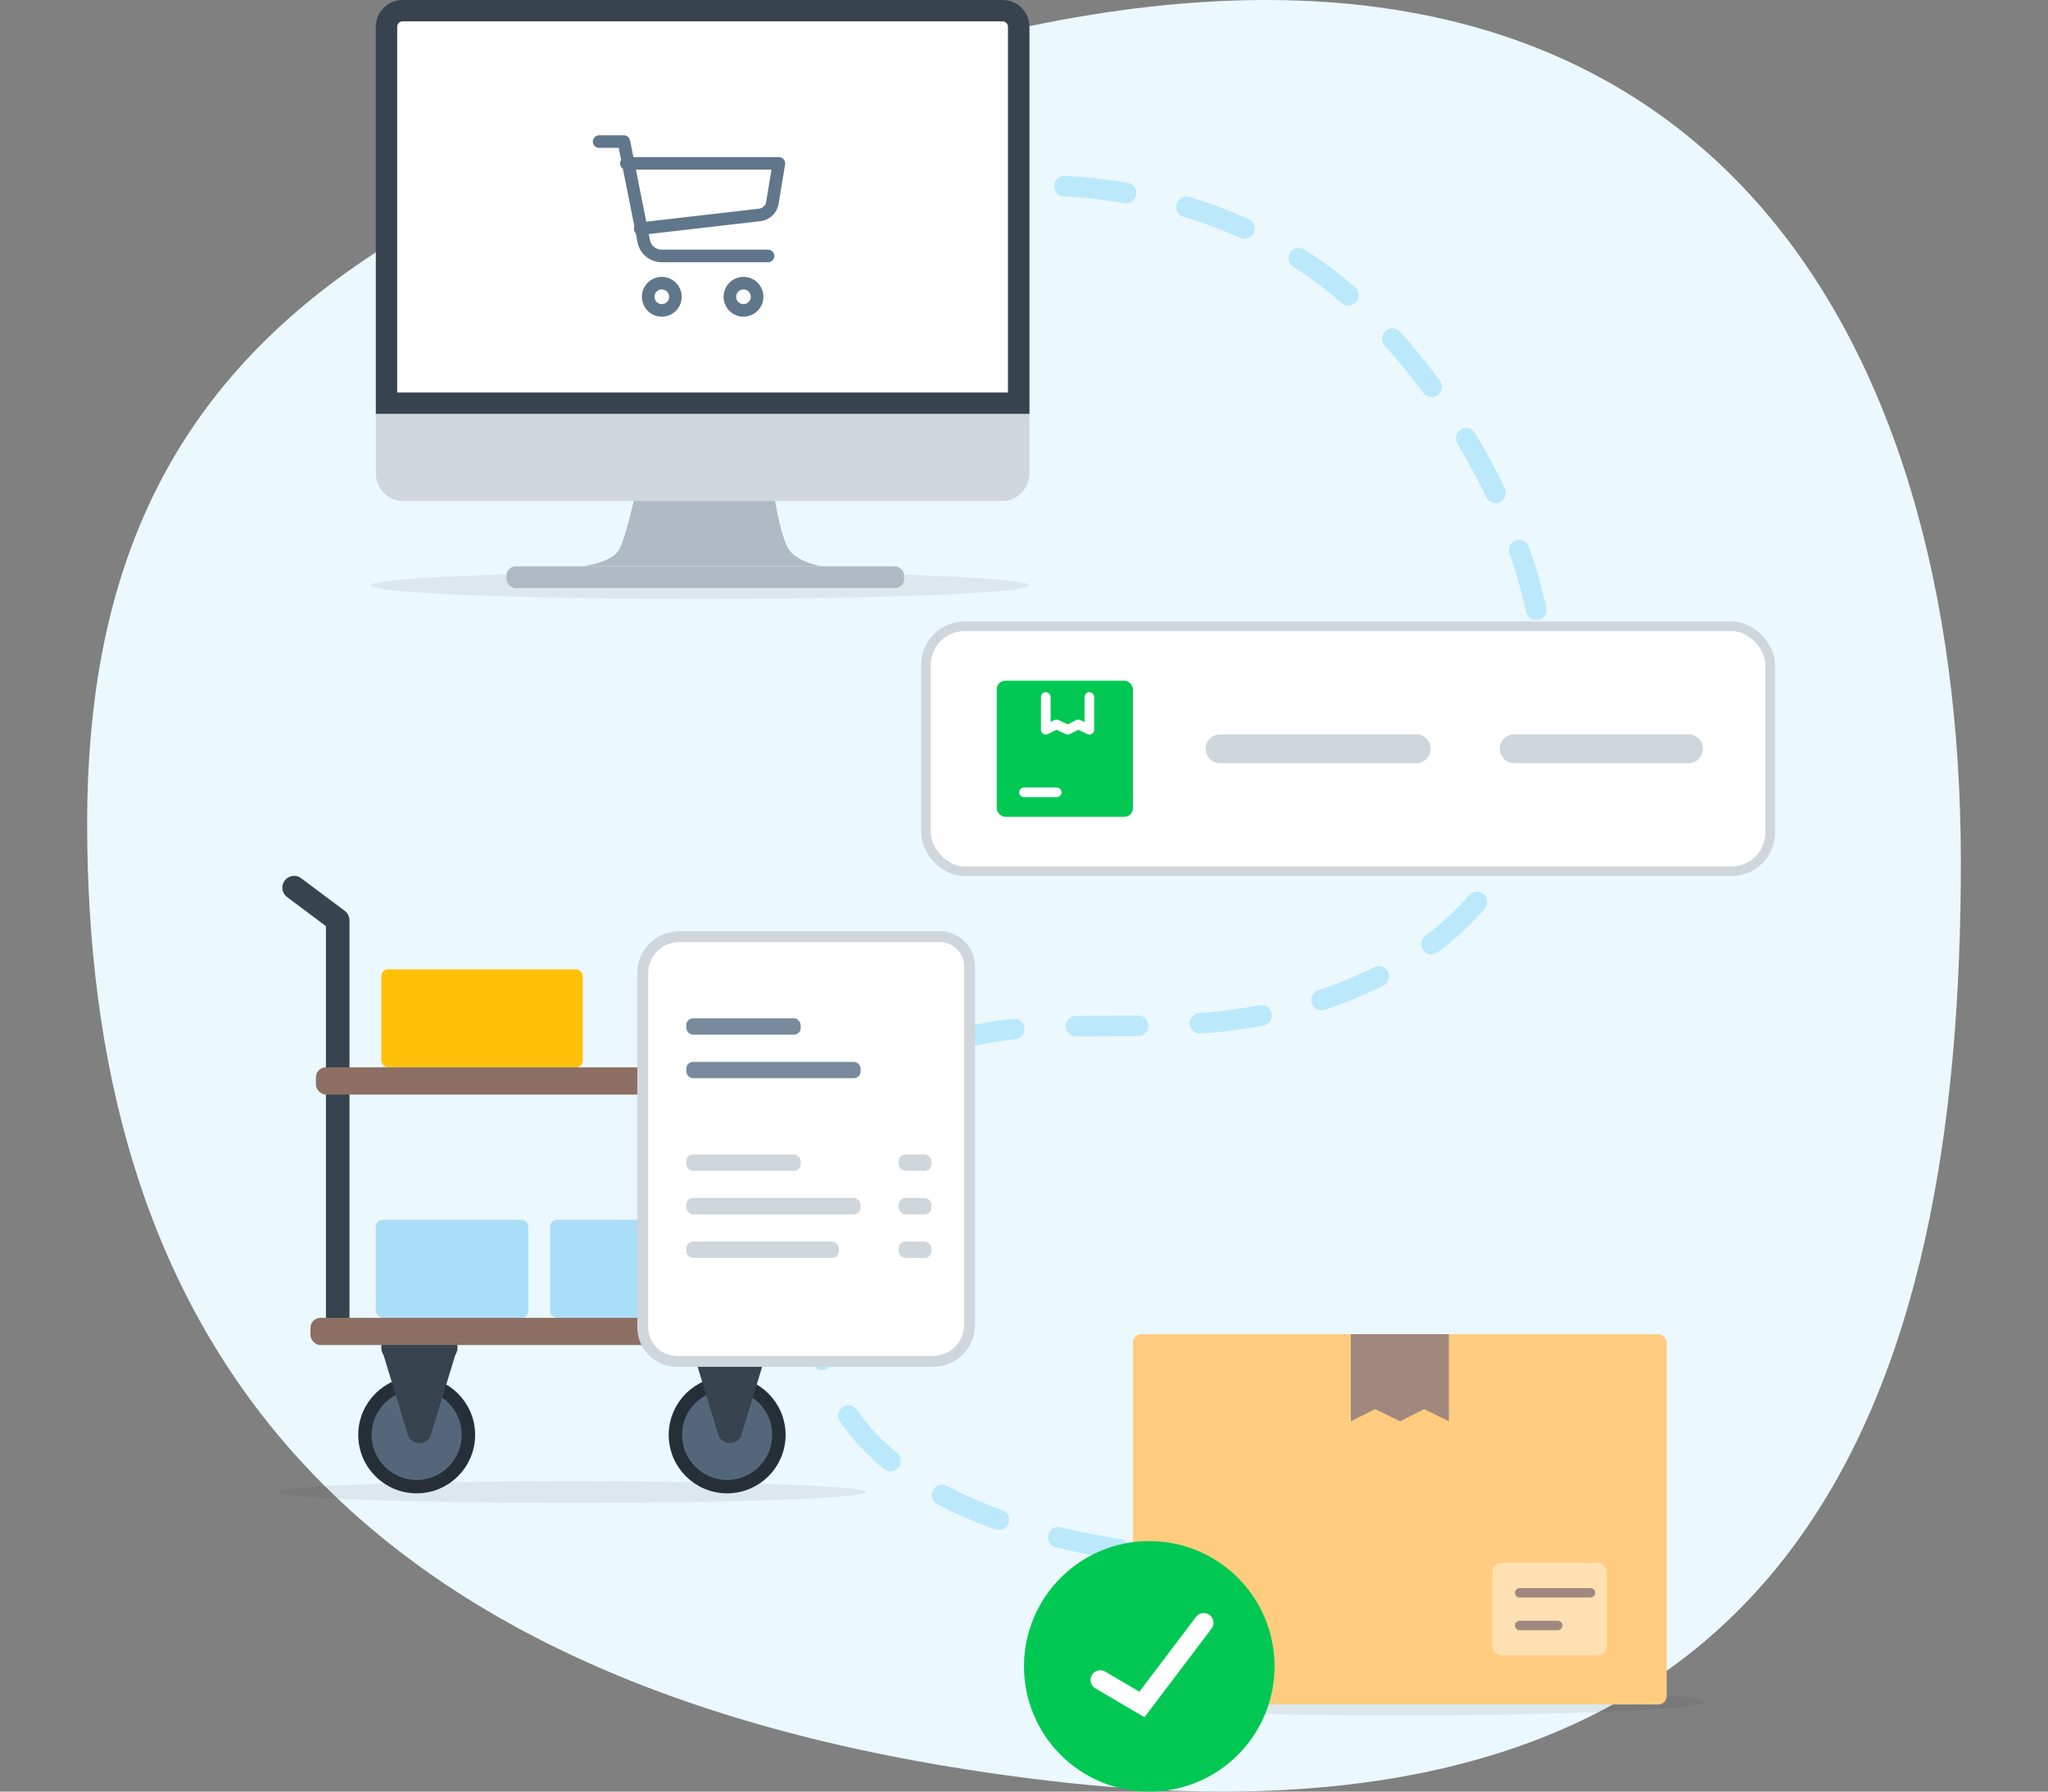<?xml version="1.0" encoding="UTF-8"?> <svg xmlns="http://www.w3.org/2000/svg" xmlns:xlink="http://www.w3.org/1999/xlink" width="376px" height="329px" viewBox="0 0 376 329" version="1.1"><rect x="0" y="0" width="376" height="329" fill="#808080" stroke="none"/><title>cloud-artikel-warenwirtschaft-versand-versandprozess-p</title><g id="cloud-artikel-warenwirtschaft-versand" stroke="none" stroke-width="1" fill="none" fill-rule="evenodd"><g id="lagerverwaltung" transform="translate(-472, -653)"><g id="cloud-artikel-warenwirtschaft-versand-versandprozess-p" transform="translate(472, 653)"><rect id="Rectangle" fill="#D8D8D8" opacity="0" x="0" y="0" width="376" height="329"></rect><path d="M193.54,327.122 C331.353,343.045 360.084,255.235 360,158.042 C359.912,60.849 312.919,-19.643 191.785,4.241 C70.65,28.125 16,63.794 16,151.146 C16,238.498 55.727,311.199 193.54,327.122 Z" id="Oval" fill="#EBF8FD"></path><g id="versandprozess-p" transform="translate(51, 0)"><path d="M78,47.147 C78,47.147 155.832,10.186 202.809,60.21 C237.508,97.134 248.409,155.946 202.423,179.166 C159.24,200.958 120.82,171.213 104.178,212.277 C68.912,299.346 205.952,286.307 205.952,286.307" id="Path" stroke="#BBE9FB" stroke-width="3.79" stroke-linecap="round" stroke-dasharray="11.38"></path><ellipse id="Oval" fill="#262F38" fill-rule="nonzero" opacity="0.08" cx="77.5" cy="107.5" rx="60.5" ry="2.5"></ellipse><rect id="Rectangle" fill="#B0BAC5" fill-rule="nonzero" x="42" y="104" width="73" height="4" rx="1.67"></rect><path d="M56,104 C56,104 61.3,103.327 62.634,100.972 C63.968,98.616 65.747,90.24 65.747,90.24 L90.986,90 C90.986,90 92.188,98.628 93.907,101.008 C95.625,103.387 100,104 100,104 L56,104 Z" id="Path" fill="#B0BAC5" fill-rule="nonzero"></path><path d="M18,76 L138,76 L138,86.819 C138,89.681 135.794,92 133.074,92 L22.926,92 C20.206,92 18,89.681 18,86.819 L18,76 L18,76 Z" id="Path" fill="#CFD6DC" fill-rule="nonzero"></path><path d="M20,74 L20,4.941 C20,4.159 20.313,3.409 20.869,2.857 C21.425,2.305 22.179,1.997 22.964,2 L133.06,2 C133.842,2 134.591,2.31 135.143,2.862 C135.695,3.414 136.003,4.162 136,4.941 L136,74 L20,74 Z" id="Path" fill="#FFFFFF" fill-rule="nonzero"></path><path d="M133.073,3.921 C133.617,3.928 134.054,4.369 134.054,4.911 L134.054,72.079 L21.922,72.079 L21.922,4.911 C21.922,4.369 22.359,3.928 22.903,3.921 L133.061,3.921 M133.061,0 L22.915,0 C20.198,0.007 18,2.203 18,4.911 L18,76 L138,76 L138,4.911 C138,2.199 135.794,0 133.073,0 L133.061,0 Z" id="Shape" fill="#37434F" fill-rule="nonzero"></path><path d="M59,26 L63.54,26 L67.202,44.341 C67.509,45.878 68.877,46.989 70.472,47 L90,47" id="Path" stroke="#60768B" stroke-width="2.31" stroke-linecap="round" stroke-linejoin="round"></path><path d="M64,30 L92,30 L90.783,37.379 C90.532,38.54 89.54,39.398 88.348,39.484 L66.544,42" id="Path" stroke="#60768B" stroke-width="2.31" stroke-linecap="round" stroke-linejoin="round"></path><circle id="Oval" stroke="#60768B" stroke-width="2.31" stroke-linecap="round" stroke-linejoin="round" cx="70.5" cy="54.5" r="2.5"></circle><circle id="Oval" stroke="#60768B" stroke-width="2.31" stroke-linecap="round" stroke-linejoin="round" cx="85.5" cy="54.5" r="2.5"></circle><rect id="Rectangle" stroke="#CFD6DC" stroke-width="1.77" fill="#FFFFFF" fill-rule="nonzero" x="119" y="115" width="155" height="45" rx="7.11"></rect><line x1="173" y1="137.5" x2="209" y2="137.5" id="Path" stroke="#CFD6DC" stroke-width="5.3" stroke-linecap="round"></line><line x1="227" y1="137.5" x2="259" y2="137.5" id="Path" stroke="#CFD6DC" stroke-width="5.3" stroke-linecap="round"></line><rect id="Rectangle" fill="#00C853" fill-rule="nonzero" x="132" y="125" width="25" height="25" rx="1.58"></rect><line x1="137" y1="145.5" x2="143" y2="145.5" id="Path" stroke="#FFFFFF" stroke-width="1.77" stroke-linecap="round"></line><polyline id="Path" stroke="#FFFFFF" stroke-width="1.77" stroke-linecap="round" stroke-linejoin="round" points="149 128 149 134 146.967 133.029 145.03 134 142.973 133.029 141 134 141 128"></polyline><ellipse id="Oval" fill="#262F38" fill-rule="nonzero" opacity="0.08" cx="206" cy="312.5" rx="56" ry="2.5"></ellipse><rect id="Rectangle" fill="#FFCC80" fill-rule="nonzero" x="157" y="245" width="98" height="68" rx="1.53"></rect><polygon id="Path" fill="#A1887F" fill-rule="nonzero" points="215 261 210.434 258.772 206.06 261 201.446 258.772 197 261 197 245 215 245"></polygon><rect id="Rectangle" fill="#FFE0B2" fill-rule="nonzero" x="223" y="287" width="21" height="17" rx="1.69"></rect><line x1="228" y1="292.5" x2="241" y2="292.5" id="Path" stroke="#A1887F" stroke-width="1.73" stroke-linecap="round" stroke-linejoin="round"></line><line x1="228" y1="298.5" x2="235" y2="298.5" id="Path" stroke="#A1887F" stroke-width="1.73" stroke-linecap="round" stroke-linejoin="round"></line><circle id="Oval" fill="#00C853" fill-rule="nonzero" cx="160" cy="306" r="23"></circle><polyline id="Path" stroke="#FFFFFF" stroke-width="3.57" stroke-linecap="round" points="151 308.508 158.653 313 170 298"></polyline><ellipse id="Oval" fill="#262F38" fill-rule="nonzero" opacity="0.08" cx="54" cy="274" rx="54" ry="2"></ellipse><rect id="Rectangle" fill="#FFC107" fill-rule="nonzero" transform="translate(37.5, 187) rotate(-180) translate(-37.5, -187) " x="19" y="178" width="37" height="18" rx="1.26"></rect><line x1="98.5" y1="202" x2="98.5" y2="243" id="Path" stroke="#37434F" stroke-width="4.32" stroke-linecap="round" stroke-linejoin="round"></line><circle id="Oval" stroke="#262F38" stroke-width="2.46" fill="#54677A" fill-rule="nonzero" cx="82.5" cy="263.5" r="9.5"></circle><path d="M84.992,263.932 L89.579,248.845 C90.081,248.097 90.138,247.127 89.728,246.322 C89.317,245.518 88.506,245.009 87.617,245 L78.432,245 C77.534,244.991 76.706,245.492 76.283,246.3 C75.861,247.109 75.914,248.09 76.421,248.845 L81.02,263.932 C81.469,264.6 82.212,265 83.006,265 C83.8,265 84.543,264.6 84.992,263.932 Z" id="Path" fill="#37434F" fill-rule="nonzero"></path><polyline id="Path" stroke="#37434F" stroke-width="4.32" stroke-linecap="round" stroke-linejoin="round" points="11 243 11 168.995 3 163"></polyline><circle id="Oval" stroke="#262F38" stroke-width="2.46" fill="#54677A" fill-rule="nonzero" cx="25.5" cy="263.5" r="9.5"></circle><path d="M27.971,263.965 L32.577,248.852 C33.081,248.102 33.139,247.13 32.727,246.324 C32.314,245.518 31.499,245.009 30.606,245 L21.394,245 C20.501,245.009 19.686,245.518 19.273,246.324 C18.861,247.13 18.919,248.102 19.423,248.852 L24.029,263.965 C24.483,264.614 25.217,265 26,265 C26.783,265 27.517,264.614 27.971,263.965 Z" id="Path" fill="#37434F" fill-rule="nonzero"></path><rect id="Rectangle" fill="#8D6E63" fill-rule="nonzero" transform="translate(56, 198.5) rotate(-180) translate(-56, -198.5) " x="7" y="196" width="98" height="5" rx="1.83"></rect><rect id="Rectangle" fill="#A9DDF8" fill-rule="nonzero" transform="translate(32, 233) rotate(-180) translate(-32, -233) " x="18" y="224" width="28" height="18" rx="1.26"></rect><rect id="Rectangle" fill="#A9DDF8" fill-rule="nonzero" transform="translate(64, 233) rotate(-180) translate(-64, -233) " x="50" y="224" width="28" height="18" rx="1.26"></rect><rect id="Rectangle" fill="#8D6E63" fill-rule="nonzero" transform="translate(55, 244.5) rotate(-180) translate(-55, -244.5) " x="6" y="242" width="98" height="5" rx="1.83"></rect><path d="M73.698,172 L121.532,172 C124.554,172.007 127,174.453 127,177.468 L127,243.329 C127,247.013 124.007,250 120.314,250 L73.284,250 C69.813,250 67,247.193 67,243.73 L67,178.671 C67,176.9 67.706,175.201 68.962,173.95 C70.219,172.698 71.923,171.997 73.698,172 L73.698,172 Z" id="Path" stroke="#CFD6DC" stroke-width="2" fill="#FFFFFF" fill-rule="nonzero"></path><rect id="Rectangle" fill="#CFD6DC" fill-rule="nonzero" x="75" y="228" width="28" height="3" rx="1.23"></rect><rect id="Rectangle" fill="#CFD6DC" fill-rule="nonzero" x="75" y="220" width="32" height="3" rx="1.23"></rect><rect id="Rectangle" fill="#CFD6DC" fill-rule="nonzero" x="75" y="212" width="21" height="3" rx="1.23"></rect><rect id="Rectangle" fill="#788A9C" fill-rule="nonzero" x="75" y="195" width="32" height="3" rx="1.23"></rect><rect id="Rectangle" fill="#788A9C" fill-rule="nonzero" x="75" y="187" width="21" height="3" rx="1.23"></rect><rect id="Rectangle" fill="#CFD6DC" fill-rule="nonzero" x="114" y="228" width="6" height="3" rx="1.23"></rect><rect id="Rectangle" fill="#CFD6DC" fill-rule="nonzero" x="114" y="220" width="6" height="3" rx="1.23"></rect><rect id="Rectangle" fill="#CFD6DC" fill-rule="nonzero" x="114" y="212" width="6" height="3" rx="1.23"></rect></g></g></g></g></svg> 
